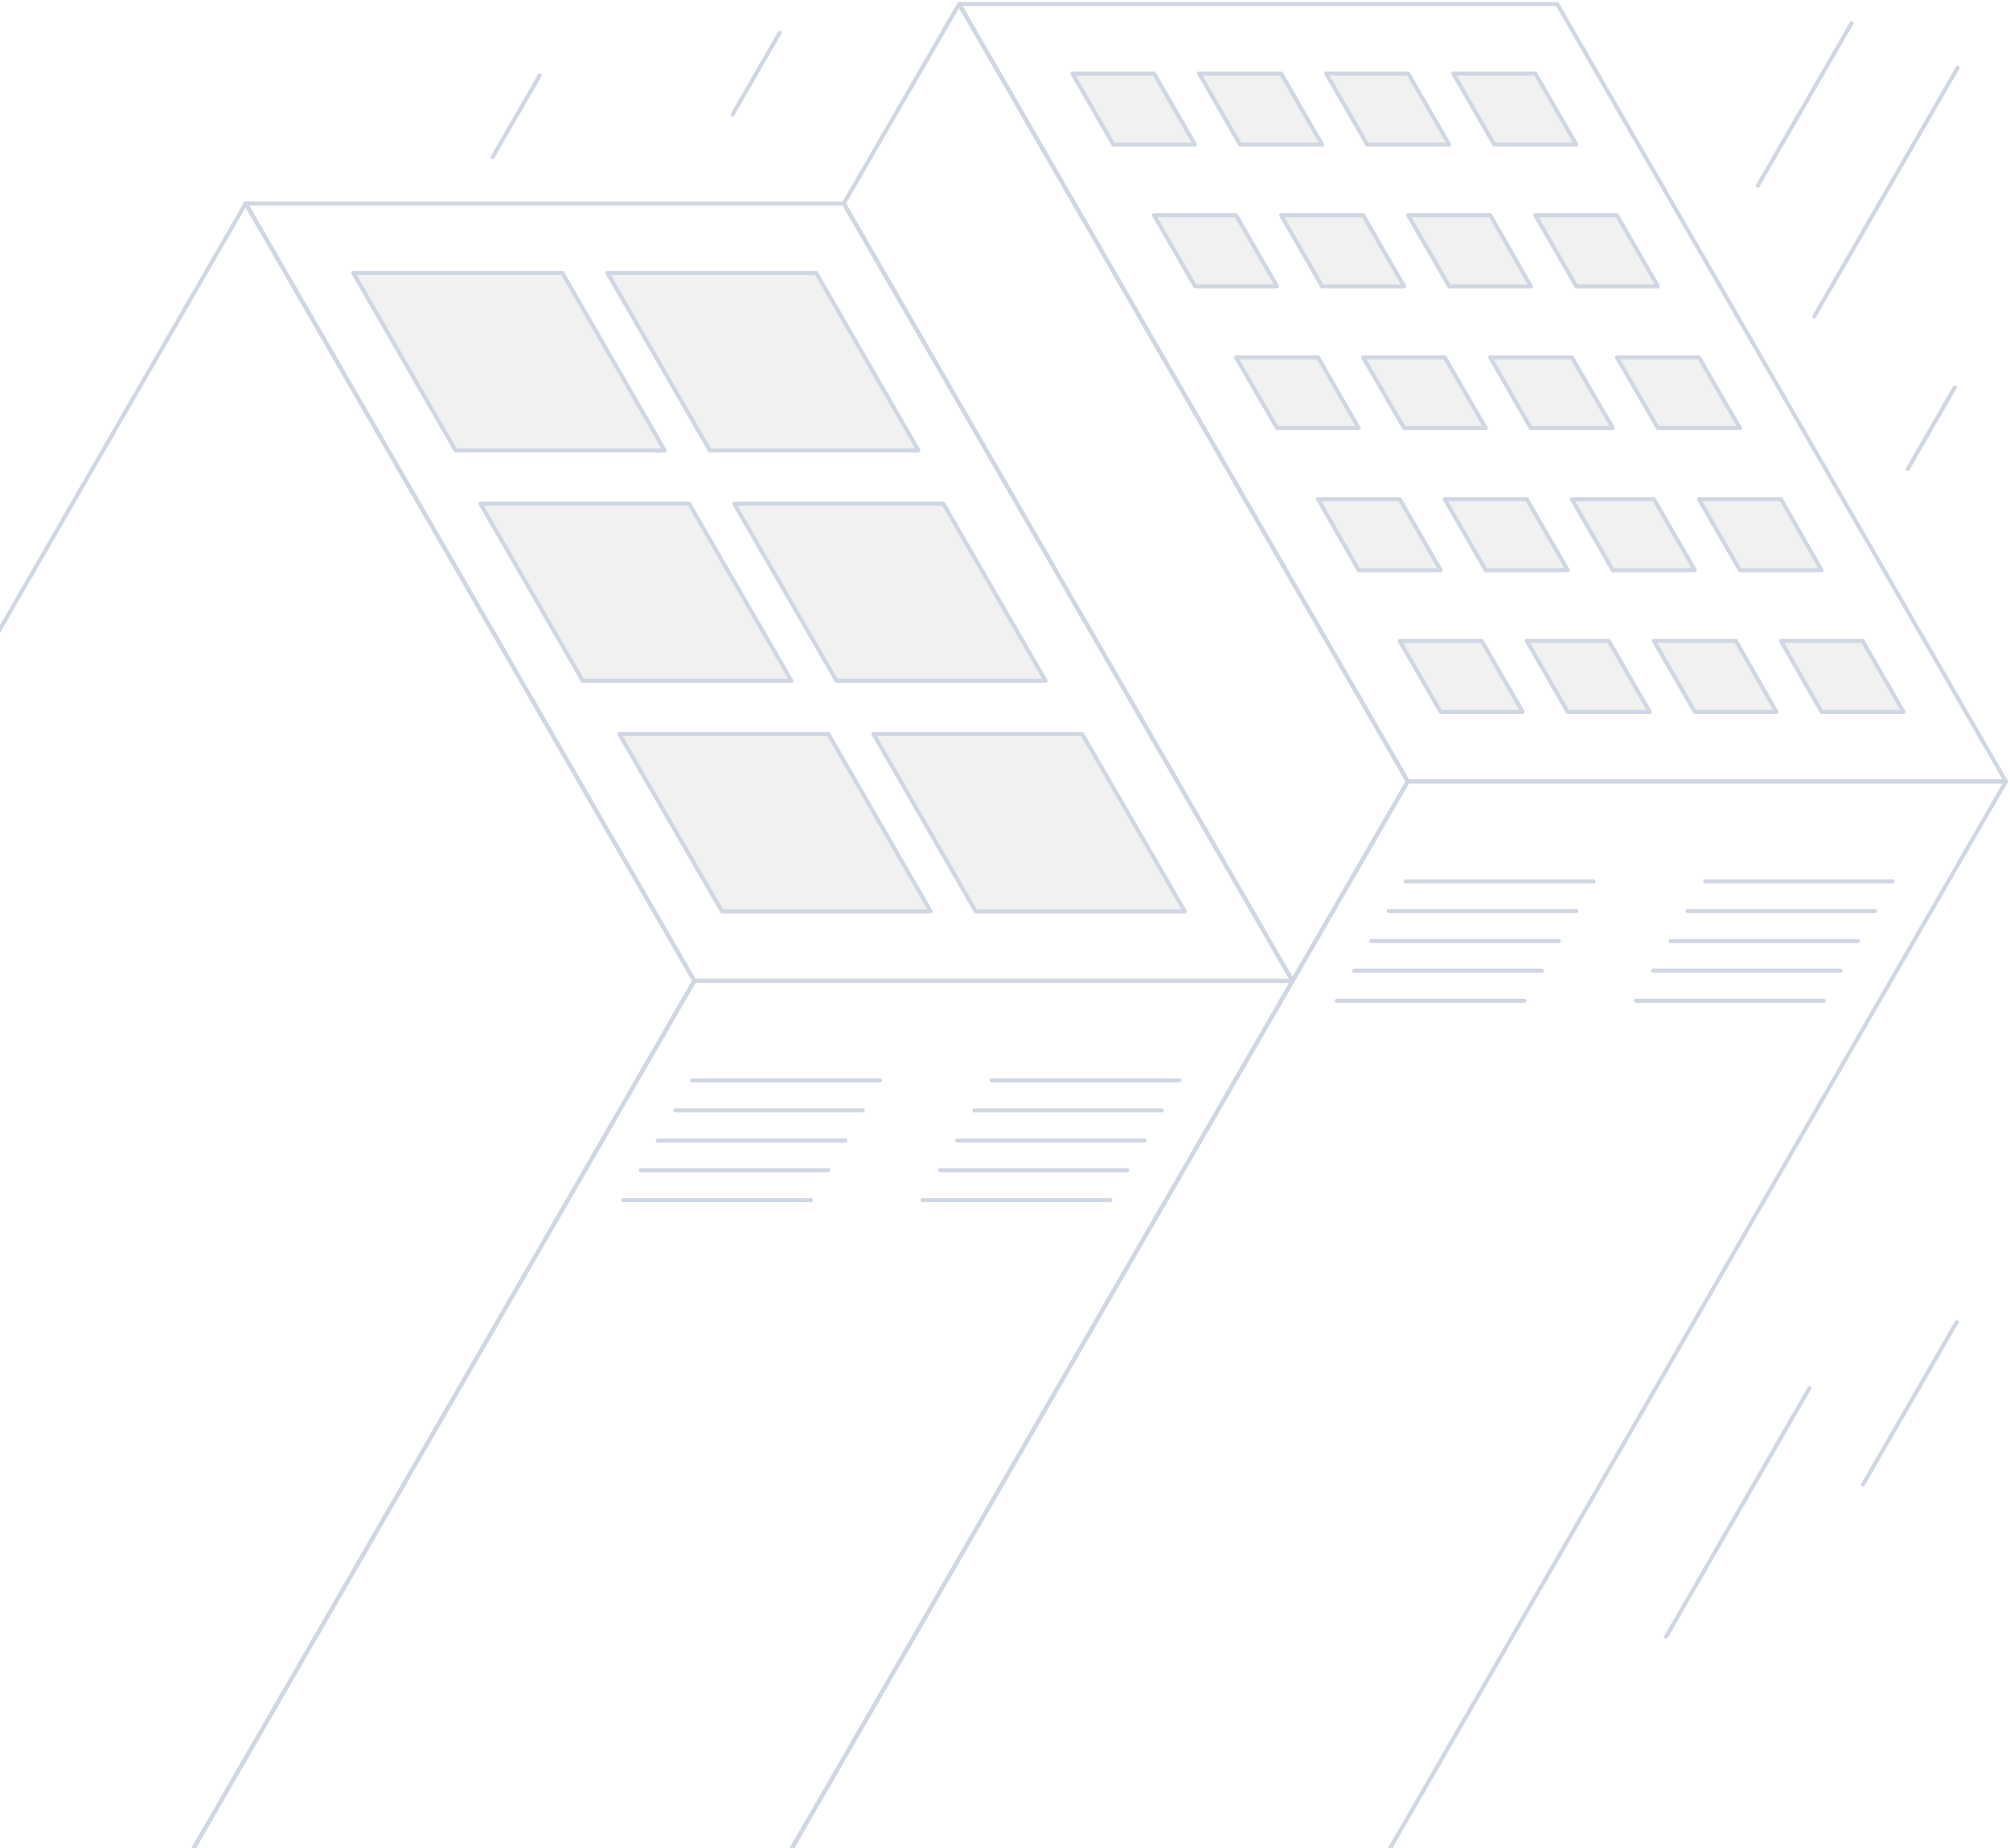 <svg version="1.2" xmlns="http://www.w3.org/2000/svg" viewBox="0 0 495 455" width="495" height="455">
	<title>section-server-svg</title>
	<style>
		.s0 { fill: none;stroke: #d0d7e2;stroke-linecap: round;stroke-linejoin: round } 
		.s1 { fill: #f1f1f1;stroke: #d0d7e2;stroke-linecap: round;stroke-linejoin: round } 
		.s2 { fill: #ffffff;stroke: #d0d7e2;stroke-linecap: round;stroke-linejoin: round } 
	</style>
	<g id="Layer">
		<g id="Layer">
			<filter id="f0">
				<feFlood flood-color="#0f0e11" flood-opacity="1" />
				<feBlend mode="normal" in2="SourceGraphic"/>
				<feComposite in2="SourceAlpha" operator="in" />
			</filter>
			<g id="Layer" filter="url(#f0)">
				<g id="Layer">
					<g id="Layer">
						<path id="Layer" class="s0" d="m236.2 1h147.3l110.5 191.4h-147.3z"/>
					</g>
				</g>
			</g>
			<g id="Layer">
				<g id="Layer">
					<g id="Layer">
						<g id="Layer">
							<path id="Layer" class="s1" d="m344.7 157.8h20.2l10.1 17.5h-20.2z"/>
						</g>
					</g>
				</g>
				<g id="Layer">
					<g id="Layer">
						<g id="Layer">
							<path id="Layer" class="s1" d="m438.6 157.8h20.1l10.1 17.5h-20.2z"/>
						</g>
					</g>
				</g>
				<g id="Layer">
					<g id="Layer">
						<g id="Layer">
							<path id="Layer" class="s1" d="m407.3 157.8h20.2l10 17.5h-20.1z"/>
						</g>
					</g>
				</g>
				<g id="Layer">
					<g id="Layer">
						<g id="Layer">
							<path id="Layer" class="s1" d="m376 157.8h20.2l10.1 17.5h-20.2z"/>
						</g>
					</g>
				</g>
				<g id="Layer">
					<g id="Layer">
						<g id="Layer">
							<path id="Layer" class="s1" d="m324.6 122.9h20.1l10.1 17.5h-20.2z"/>
						</g>
					</g>
				</g>
				<g id="Layer">
					<g id="Layer">
						<g id="Layer">
							<path id="Layer" class="s1" d="m418.4 122.9h20.2l10 17.5h-20.1z"/>
						</g>
					</g>
				</g>
				<g id="Layer">
					<g id="Layer">
						<g id="Layer">
							<path id="Layer" class="s1" d="m387.1 122.9h20.2l10.1 17.5h-20.2z"/>
						</g>
					</g>
				</g>
				<g id="Layer">
					<g id="Layer">
						<g id="Layer">
							<path id="Layer" class="s1" d="m355.8 122.9h20.2l10.1 17.5h-20.2z"/>
						</g>
					</g>
				</g>
				<g id="Layer">
					<g id="Layer">
						<g id="Layer">
							<path id="Layer" class="s1" d="m304.4 88h20.2l10 17.4h-20.1z"/>
						</g>
					</g>
				</g>
				<g id="Layer">
					<g id="Layer">
						<g id="Layer">
							<path id="Layer" class="s1" d="m398.2 88h20.2l10.1 17.4h-20.2z"/>
						</g>
					</g>
				</g>
				<g id="Layer">
					<g id="Layer">
						<g id="Layer">
							<path id="Layer" class="s1" d="m367 88h20.1l10.1 17.4h-20.2z"/>
						</g>
					</g>
				</g>
				<g id="Layer">
					<g id="Layer">
						<g id="Layer">
							<path id="Layer" class="s1" d="m335.7 88h20.1l10.1 17.4h-20.1z"/>
						</g>
					</g>
				</g>
				<g id="Layer">
					<g id="Layer">
						<g id="Layer">
							<path id="Layer" class="s1" d="m284.2 53h20.2l10.1 17.5h-20.2z"/>
						</g>
					</g>
				</g>
				<g id="Layer">
					<g id="Layer">
						<g id="Layer">
							<path id="Layer" class="s1" d="m378.1 53h20.1l10.1 17.5h-20.1z"/>
						</g>
					</g>
				</g>
				<g id="Layer">
					<g id="Layer">
						<g id="Layer">
							<path id="Layer" class="s1" d="m346.8 53h20.2l10 17.5h-20.1z"/>
						</g>
					</g>
				</g>
				<g id="Layer">
					<g id="Layer">
						<g id="Layer">
							<path id="Layer" class="s1" d="m315.5 53h20.2l10.1 17.5h-20.2z"/>
						</g>
					</g>
				</g>
				<g id="Layer">
					<g id="Layer">
						<g id="Layer">
							<path id="Layer" class="s1" d="m264.1 18.1h20.1l10.1 17.5h-20.1z"/>
						</g>
					</g>
				</g>
				<g id="Layer">
					<g id="Layer">
						<g id="Layer">
							<path id="Layer" class="s1" d="m357.9 18.1h20.2l10.1 17.5h-20.2z"/>
						</g>
					</g>
				</g>
				<g id="Layer">
					<g id="Layer">
						<g id="Layer">
							<path id="Layer" class="s1" d="m326.6 18.1h20.2l10.1 17.5h-20.2z"/>
						</g>
					</g>
				</g>
				<g id="Layer">
					<g id="Layer">
						<g id="Layer">
							<path id="Layer" class="s1" d="m295.3 18.1h20.2l10.1 17.5h-20.2z"/>
						</g>
					</g>
				</g>
			</g>
			<filter id="f1">
				<feFlood flood-color="#0f0e11" flood-opacity="1" />
				<feBlend mode="normal" in2="SourceGraphic"/>
				<feComposite in2="SourceAlpha" operator="in" />
			</filter>
			<g id="Layer" filter="url(#f1)">
				<g id="Layer">
					<g id="Layer">
						<path id="Layer" class="s0" d="m176.6 487h147.3l170.1-294.6h-147.3z"/>
						<path id="Layer" class="s2" d="m466.1 217h-46.2"/>
						<path id="Layer" class="s2" d="m449.1 246.4h-46.2"/>
						<path id="Layer" class="s2" d="m461.8 224.3h-46.2"/>
						<path id="Layer" class="s2" d="m457.6 231.7h-46.2"/>
						<path id="Layer" class="s2" d="m453.3 239h-46.2"/>
					</g>
				</g>
			</g>
			<filter id="f2">
				<feFlood flood-color="#0f0e11" flood-opacity="1" />
				<feBlend mode="normal" in2="SourceGraphic"/>
				<feComposite in2="SourceAlpha" operator="in" />
			</filter>
			<g id="Layer" filter="url(#f2)">
				<g id="Layer">
					<g id="Layer">
						<g id="Layer">
							<path id="Layer" class="s0" d="m207.8 50.1l28.4-49.1 110.5 191.4-28.4 49.1z"/>
						</g>
					</g>
				</g>
				<g id="Layer">
					<g id="Layer">
						<g id="Layer">
							<path id="Layer" class="s2" d="m392.4 217h-46.2"/>
							<path id="Layer" class="s2" d="m375.4 246.4h-46.2"/>
							<path id="Layer" class="s2" d="m388.2 224.3h-46.2"/>
							<path id="Layer" class="s2" d="m383.9 231.7h-46.2"/>
							<path id="Layer" class="s2" d="m379.7 239h-46.2"/>
						</g>
					</g>
				</g>
			</g>
		</g>
		<g id="Layer">
			<filter id="f3">
				<feFlood flood-color="#0f0e11" flood-opacity="1" />
				<feBlend mode="normal" in2="SourceGraphic"/>
				<feComposite in2="SourceAlpha" operator="in" />
			</filter>
			<g id="Layer" filter="url(#f3)">
				<g id="Layer">
					<g id="Layer">
						<path id="Layer" class="s0" d="m60.5 50.1h147.3l110.5 191.4h-147.3z"/>
					</g>
				</g>
			</g>
			<filter id="f4">
				<feFlood flood-color="#0f0e11" flood-opacity="1" />
				<feBlend mode="normal" in2="SourceGraphic"/>
				<feComposite in2="SourceAlpha" operator="in" />
			</filter>
			<g id="Layer" filter="url(#f4)">
				<g id="Layer">
					<g id="Layer">
						<path id="Layer" class="s0" d="m0.9 536.1h147.3l170.1-294.6h-147.3z"/>
						<path id="Layer" class="s2" d="m290.4 266h-46.2"/>
						<path id="Layer" class="s2" d="m273.4 295.5h-46.2"/>
						<path id="Layer" class="s2" d="m286.1 273.4h-46.1"/>
						<path id="Layer" class="s2" d="m281.9 280.8h-46.2"/>
						<path id="Layer" class="s2" d="m277.6 288.1h-46.1"/>
					</g>
				</g>
			</g>
			<filter id="f5">
				<feFlood flood-color="#0f0e11" flood-opacity="1" />
				<feBlend mode="normal" in2="SourceGraphic"/>
				<feComposite in2="SourceAlpha" operator="in" />
			</filter>
			<g id="Layer" filter="url(#f5)">
				<g id="Layer">
					<g id="Layer">
						<g id="Layer">
							<path id="Layer" class="s0" d="m-109.6 344.7l170.1-294.6 110.5 191.4-170.1 294.6z"/>
						</g>
					</g>
				</g>
				<g id="Layer">
					<g id="Layer">
						<g id="Layer">
							<path id="Layer" class="s2" d="m216.7 266h-46.2"/>
							<path id="Layer" class="s2" d="m199.7 295.5h-46.2"/>
							<path id="Layer" class="s2" d="m212.5 273.4h-46.2"/>
							<path id="Layer" class="s2" d="m208.2 280.8h-46.2"/>
							<path id="Layer" class="s2" d="m204 288.1h-46.2"/>
						</g>
					</g>
				</g>
			</g>
			<g id="Layer">
				<g id="Layer">
					<g id="Layer">
						<g id="Layer">
							<path id="Layer" class="s1" d="m152.5 180.7h51.5l25.2 43.7h-51.4z"/>
						</g>
					</g>
				</g>
				<g id="Layer">
					<g id="Layer">
						<g id="Layer">
							<path id="Layer" class="s1" d="m215.1 180.7h51.4l25.3 43.7h-51.5z"/>
						</g>
					</g>
				</g>
				<g id="Layer">
					<g id="Layer">
						<g id="Layer">
							<path id="Layer" class="s1" d="m87 67.2h51.5l25.2 43.7h-51.5z"/>
						</g>
					</g>
				</g>
				<g id="Layer">
					<g id="Layer">
						<g id="Layer">
							<path id="Layer" class="s1" d="m149.6 67.2h51.4l25.2 43.7h-51.4z"/>
						</g>
					</g>
				</g>
				<g id="Layer">
					<g id="Layer">
						<g id="Layer">
							<path id="Layer" class="s1" d="m118.3 124h51.4l25.2 43.6h-51.4z"/>
						</g>
					</g>
				</g>
				<g id="Layer">
					<g id="Layer">
						<g id="Layer">
							<path id="Layer" class="s1" d="m180.8 124h51.5l25.2 43.6h-51.5z"/>
						</g>
					</g>
				</g>
			</g>
		</g>
	</g>
	<filter id="f6">
		<feFlood flood-color="#0f0e11" flood-opacity="1" />
		<feBlend mode="normal" in2="SourceGraphic"/>
		<feComposite in2="SourceAlpha" operator="in" />
	</filter>
	<g id="Layer" filter="url(#f6)">
		<path id="Layer" class="s0" d="m445.6 341.8l-35.3 61.2"/>
		<path id="Layer" class="s0" d="m482.1 16.7l-35.3 61.2"/>
		<path id="Layer" class="s0" d="m132.9 18.6l-11.6 20.1"/>
		<path id="Layer" class="s0" d="m192 8.1l-11.6 20.1"/>
		<path id="Layer" class="s0" d="m481.4 95.4l-11.6 20.1"/>
		<path id="Layer" class="s0" d="m481.9 325.5l-23.1 40"/>
		<path id="Layer" class="s0" d="m456 5.7l-23.1 40"/>
	</g>
</svg>